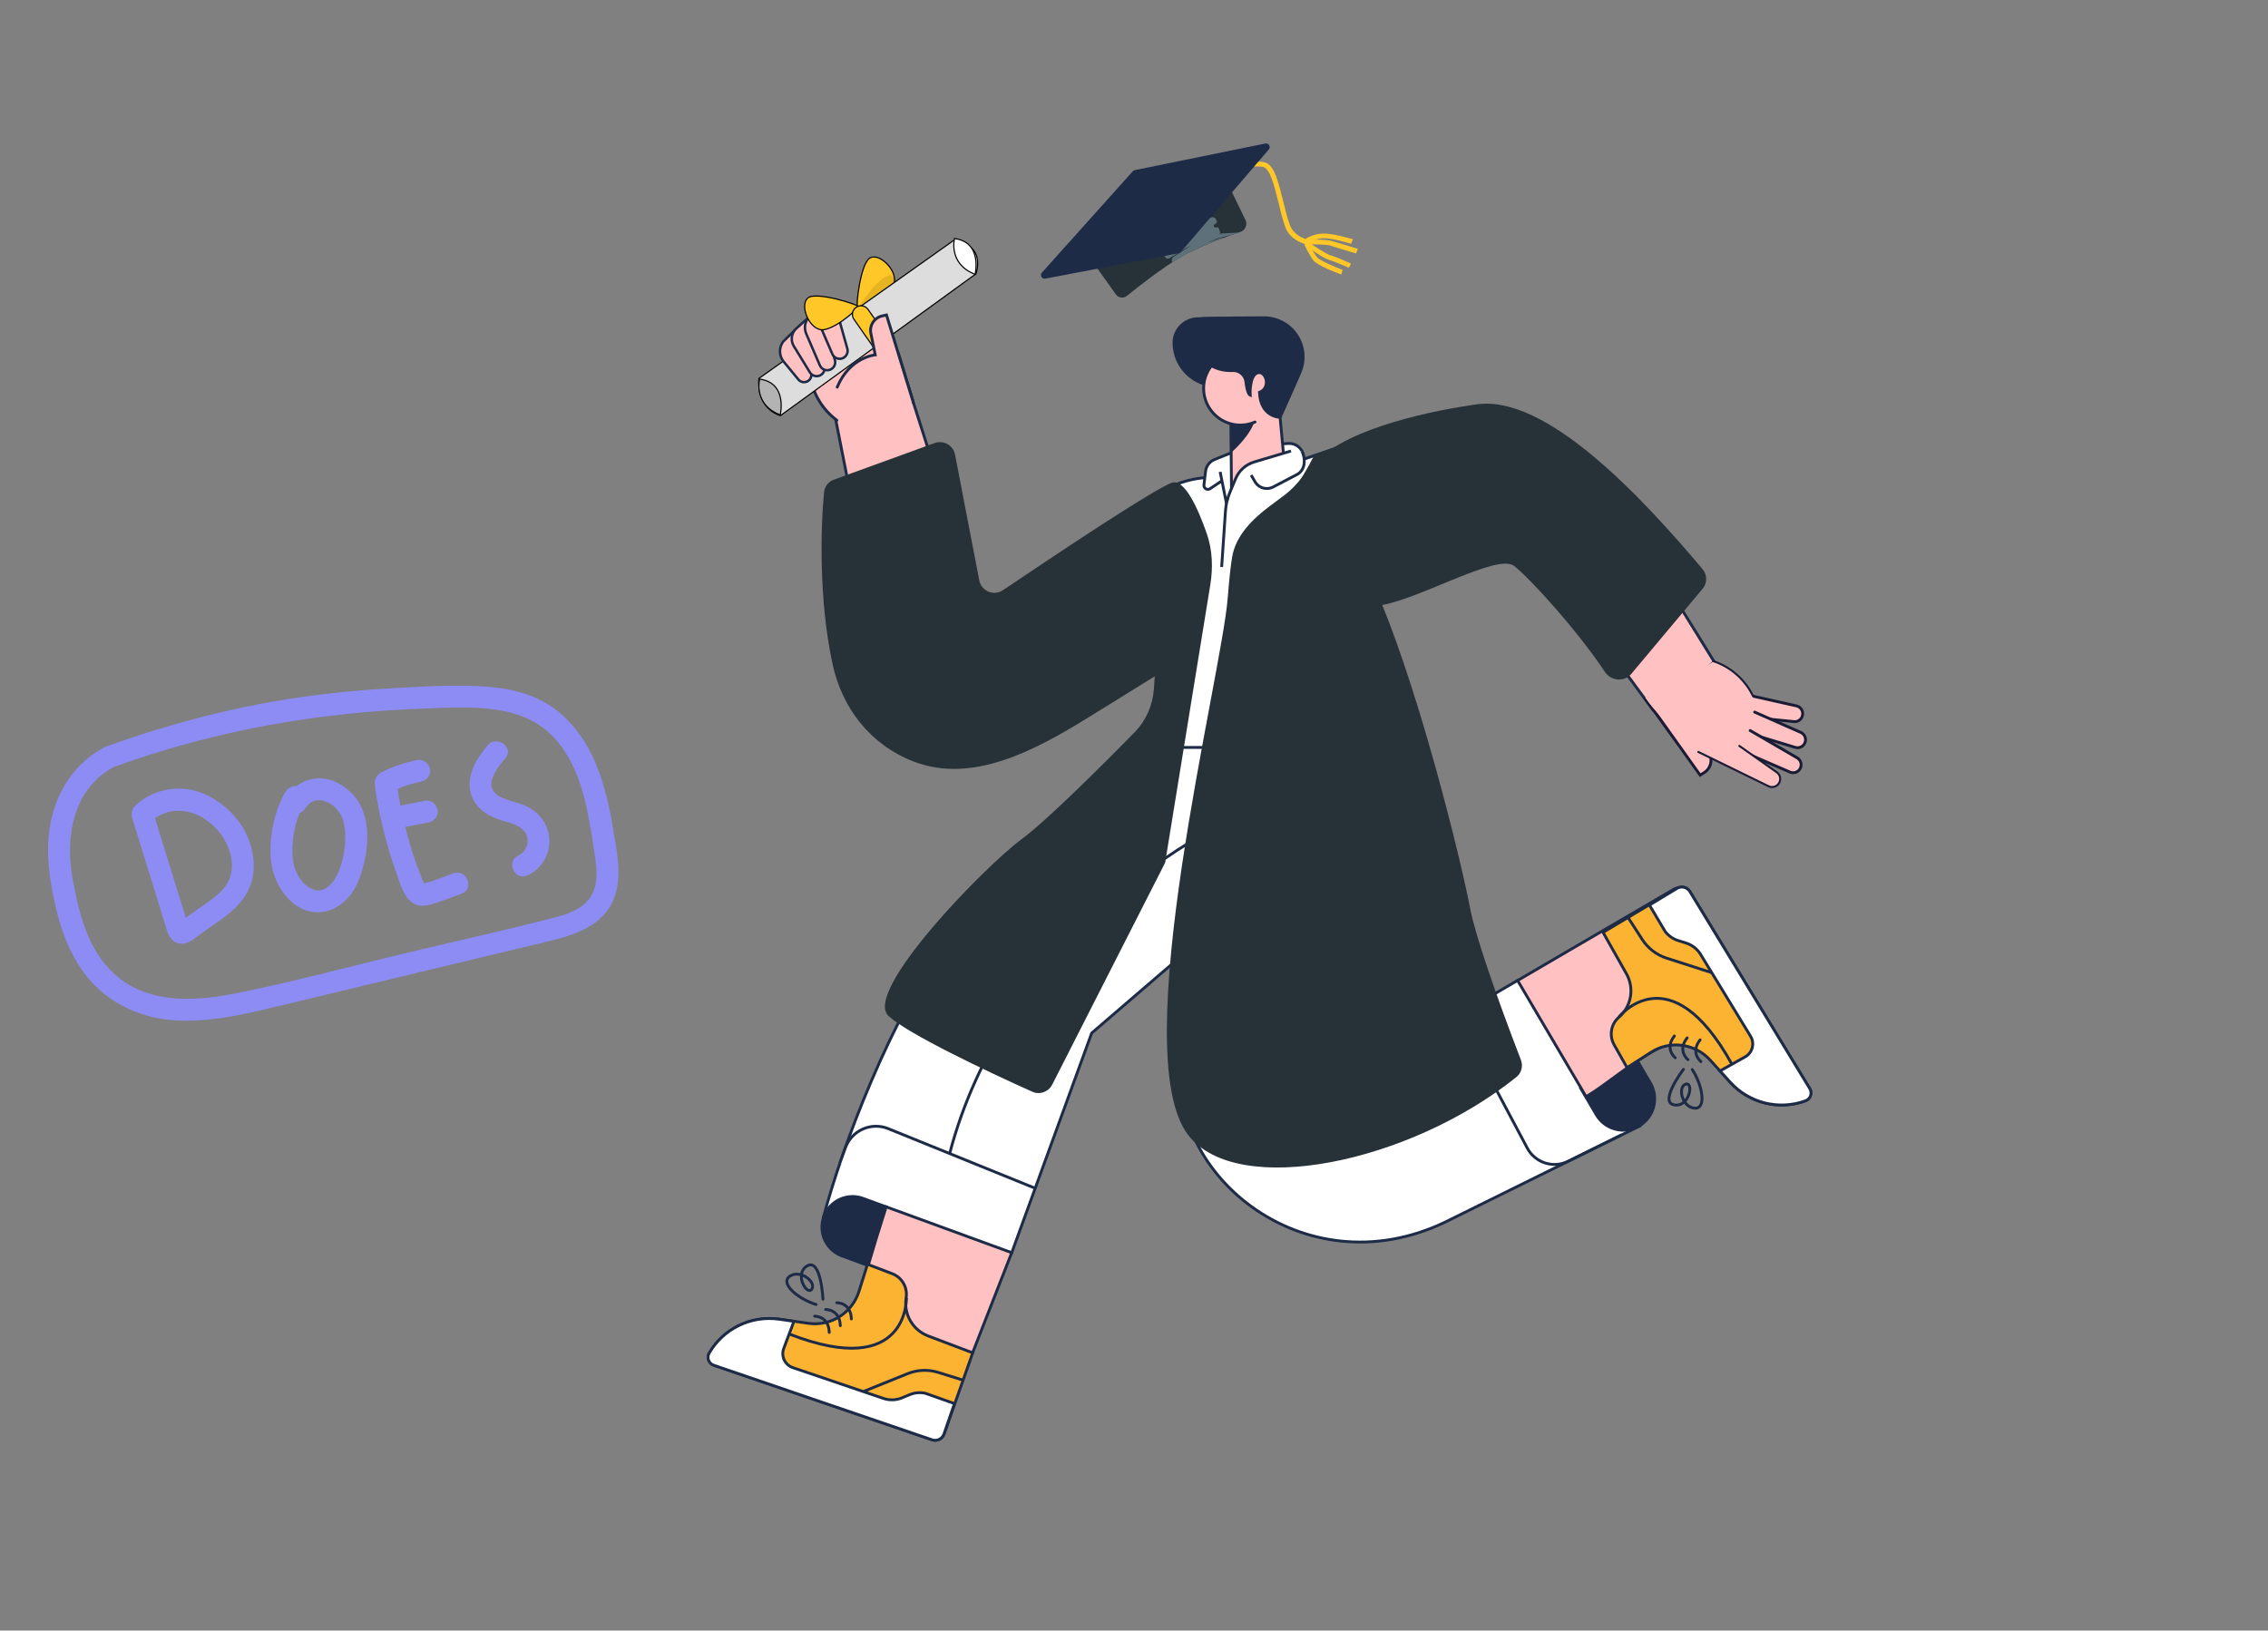 <svg width="242" height="174" viewBox="0 0 242 174" fill="none" xmlns="http://www.w3.org/2000/svg">
<rect x="0" y="0" width="242" height="174" fill="#808080" stroke="none"/>
<g clip-path="url(#clip0_8300_86856)">
<path d="M127.166 77.908C126.091 78.579 120.428 82.715 119.267 83.502C113.256 87.576 106.356 93.145 101.496 99.761C94.959 108.657 89.83 122.472 87.874 129.848L107.956 133.675L116.486 110.238L139.853 90.158L132.02 76.058" fill="white"/>
<path d="M127.166 77.908C126.091 78.579 120.428 82.715 119.267 83.502C113.256 87.576 106.356 93.145 101.496 99.761C94.959 108.657 89.83 122.472 87.874 129.848L107.956 133.675L116.486 110.238L139.853 90.158L132.02 76.058" stroke="#1D2B47" stroke-width="0.303"/>
<path d="M92.094 127.881C90.398 127.262 88.521 128.135 87.901 129.831C87.282 131.527 88.153 133.404 89.849 134.025L92.635 135.046C93.158 133.278 93.791 131.155 94.555 128.784L92.094 127.881Z" fill="#1D2B47" stroke="#1D2B47" stroke-width="0.303"/>
<path d="M99.682 150.264L103.774 144.37L107.951 133.676L94.558 128.782C93.795 131.16 93.152 133.278 92.638 135.045C91.606 138.58 91.08 140.709 91.08 140.709L79.884 145.471L99.682 150.264Z" fill="#FFC1C1" stroke="#1D2B47" stroke-width="0.303"/>
<path d="M96.686 138.487C96.864 137.386 96.243 136.311 95.2 135.916L92.564 134.914C92.232 135.957 91.935 136.901 91.677 137.732L91.653 137.804C90.937 140.106 88.657 141.55 86.269 141.215L83.15 140.771C80.159 140.345 77.208 141.776 75.691 144.388C75.408 144.876 75.642 145.501 76.175 145.683L99.466 153.643C99.988 153.822 100.556 153.546 100.739 153.026L103.791 144.363L99.04 142.564C97.386 141.937 96.402 140.233 96.686 138.487Z" fill="#FCB332" stroke="#1D2B47" stroke-width="0.303"/>
<path d="M84.715 141L83.129 140.775C80.138 140.349 77.187 141.779 75.67 144.392C75.387 144.88 75.621 145.504 76.155 145.686L99.449 153.643C99.974 153.822 100.544 153.543 100.725 153.019L101.841 149.777L98.752 148.683C98.184 148.555 97.591 148.606 97.054 148.831L96.255 149.162C95.623 149.425 94.916 149.449 94.267 149.228L84.581 145.935C84.179 145.795 83.851 145.498 83.672 145.111C83.493 144.725 83.478 144.282 83.631 143.885L84.715 141Z" fill="white" stroke="#1D2B47" stroke-width="0.303"/>
<path d="M96.719 138.496C96.719 138.496 96.979 147.314 84.233 142.363" stroke="#1D2B47" stroke-width="0.303"/>
<path d="M86.922 140.454C86.922 140.454 88.435 140.41 88.481 142.182" stroke="#1D2B47" stroke-width="0.303" stroke-linecap="round"/>
<path d="M88.104 139.738C88.104 139.738 89.607 139.697 89.663 141.466" stroke="#1D2B47" stroke-width="0.303" stroke-linecap="round"/>
<path d="M89.284 139.016C89.284 139.016 90.786 138.974 90.842 140.744" stroke="#1D2B47" stroke-width="0.303" stroke-linecap="round"/>
<path d="M87.811 138.64C87.811 138.64 87.611 134.245 86.143 135.078C84.674 135.911 86.124 138.338 86.622 137.564C87.12 136.79 85.39 135.428 84.275 136.189C83.159 136.95 85.176 138.626 87.081 139.206" stroke="#1D2B47" stroke-width="0.303" stroke-linecap="round"/>
<path d="M92.137 148.486L96.838 146.589C97.886 146.164 99.05 146.117 100.129 146.456L102.79 147.287" stroke="#1D2B47" stroke-width="0.303"/>
<path d="M89.6 124.155L90.212 122.472C90.533 121.585 91.202 120.866 92.065 120.483C92.928 120.1 93.909 120.085 94.783 120.441L110.451 126.8" fill="white"/>
<path d="M89.6 124.155L90.212 122.472C90.533 121.585 91.202 120.866 92.065 120.483C92.928 120.1 93.909 120.085 94.783 120.441L110.451 126.8" stroke="#1D2B47" stroke-width="0.303"/>
<path d="M127.57 89.537C127.57 89.537 107.246 100.52 101.33 123.098" stroke="#1D2B47" stroke-width="0.303"/>
<path d="M129.779 67.807L132.617 51.178L130.507 50.98C128.092 50.755 125.672 51.34 123.627 52.645L110.962 60.724L113.782 77.136L129.779 67.807Z" fill="white" stroke="#1D2B47" stroke-width="0.303"/>
<path d="M114.282 72.154L109.454 74.642C109.326 74.708 109.196 74.769 109.059 74.832L109.281 75.594C109.646 76.855 110.818 77.709 112.13 77.669C113.02 77.643 113.848 77.207 114.372 76.487C114.896 75.767 115.057 74.845 114.809 73.99L114.282 72.154Z" fill="#1D2B47" stroke="#1D2B47" stroke-width="0.303"/>
<path d="M110.949 60.726L105.872 63.886L104.415 64.79L96.849 41.045L88.921 43.516L93.348 65.889L93.695 67.371C94.448 70.597 96.615 73.311 99.594 74.759C102.573 76.207 106.046 76.235 109.048 74.835C109.179 74.773 109.309 74.711 109.443 74.644L114.272 72.156L110.949 60.726Z" fill="#FFC1C1" stroke="#1D2B47" stroke-width="0.303"/>
<path d="M86.401 39.923L91.83 34.104L95.84 37.692L97.434 42.926L89.294 44.849C87.768 43.716 86.746 42.031 86.447 40.154L86.401 39.923Z" fill="#FFC1C1"/>
<path d="M89.295 44.849C87.769 43.716 86.748 42.031 86.448 40.154L86.404 39.923L89.062 37.037" stroke="#1D2B47" stroke-width="0.303" stroke-linecap="round"/>
<path d="M95.85 37.693L97.444 42.927" stroke="#1D2B47" stroke-width="0.303" stroke-linecap="round"/>
<path d="M154.168 130.43C139.014 137.665 123.784 125.045 126.074 111.769L132.071 78.895L148.69 79.062C148.908 80.541 150.759 85.443 150.291 89.523C149.039 100.426 144.082 115.044 144.082 115.044L161.926 104.625L174.953 120.16L154.168 130.43Z" fill="white" stroke="#1D2B47" stroke-width="0.303"/>
<path d="M170.324 118.953C171.259 120.548 173.31 121.083 174.905 120.149C176.5 119.214 177.035 117.163 176.1 115.568L174.107 112.17C172.581 113.299 170.745 114.643 168.673 116.137L170.324 118.953Z" fill="#1D2B47" stroke="#1D2B47" stroke-width="0.303"/>
<path d="M180.012 95.276C179.743 94.774 179.111 94.596 178.619 94.883L167.711 101.25L161.933 104.63L169.242 117.031C171.274 115.843 173.994 113.431 176.86 111.905C180.137 110.16 180.021 110.709 180.021 110.709L191.039 115.851L180.012 95.276Z" fill="#FFC1C1" stroke="#1D2B47" stroke-width="0.303"/>
<path d="M172.739 108.551C171.893 109.28 171.677 110.504 172.224 111.477L173.609 113.931C174.532 113.343 175.365 112.807 176.096 112.336L176.16 112.296C178.189 110.985 180.869 111.339 182.488 113.133L184.598 115.471C186.622 117.714 189.805 118.505 192.643 117.47C193.172 117.278 193.393 116.65 193.1 116.169L180.311 95.135C180.025 94.664 179.412 94.511 178.939 94.793L171.047 99.491L173.539 103.905C174.412 105.447 174.078 107.39 172.739 108.551Z" fill="#FCB332" stroke="#1D2B47" stroke-width="0.303"/>
<path d="M183.53 114.28L184.605 115.469C186.629 117.712 189.812 118.503 192.651 117.468C193.179 117.276 193.4 116.648 193.107 116.167L180.315 95.142C180.027 94.668 179.41 94.517 178.936 94.804L176 96.579L177.674 99.398C178.027 99.859 178.515 100.199 179.07 100.372L179.892 100.628C180.546 100.83 181.104 101.264 181.46 101.849L186.79 110.581C187.013 110.946 187.078 111.385 186.97 111.798C186.863 112.212 186.592 112.564 186.22 112.773L183.53 114.28Z" fill="white" stroke="#1D2B47" stroke-width="0.303"/>
<path d="M172.73 108.536C172.73 108.536 178.177 101.596 184.796 113.562" stroke="#1D2B47" stroke-width="0.303"/>
<path d="M181.496 113.289C181.496 113.289 180.308 112.353 181.406 110.963" stroke="#1D2B47" stroke-width="0.303" stroke-linecap="round"/>
<path d="M180.113 113.08C180.113 113.08 178.925 112.144 180.023 110.754" stroke="#1D2B47" stroke-width="0.303" stroke-linecap="round"/>
<path d="M178.754 112.875C178.754 112.875 177.566 111.939 178.664 110.549" stroke="#1D2B47" stroke-width="0.303" stroke-linecap="round"/>
<path d="M179.628 114.109C179.628 114.109 176.97 117.612 178.634 117.904C180.297 118.196 180.742 115.411 179.867 115.692C178.991 115.973 179.447 118.116 180.792 118.252C182.136 118.388 181.654 115.796 180.568 114.135" stroke="#1D2B47" stroke-width="0.303" stroke-linecap="round"/>
<path d="M133.635 57.367C135.22 57.366 136.705 56.178 136.703 54.59L136.501 51.213L134.364 51.321C133.124 51.322 131.897 51.579 130.762 52.077L130.764 54.496C130.765 56.081 132.05 57.366 133.635 57.367Z" fill="#FFC1C1"/>
<path d="M130.758 52.079L130.76 54.498C130.761 56.083 132.046 57.368 133.631 57.369C135.216 57.368 136.701 56.08 136.699 54.492L136.398 50.826" stroke="#1D2B47" stroke-width="0.303"/>
<path d="M148.935 79.744L124.211 79.762L126.2 58.217C126.627 53.582 130.513 50.035 135.167 50.031C139.664 50.026 143.477 53.335 144.104 57.788L148.935 79.744Z" fill="white"/>
<path d="M132.336 47.926L129.598 49.036C129.077 49.244 128.71 49.718 128.639 50.274L128.461 51.769C128.45 51.93 128.531 52.083 128.67 52.164C128.81 52.245 128.983 52.24 129.117 52.152L132.331 49.992L132.336 47.926Z" fill="white" stroke="#1D2B47" stroke-width="0.303"/>
<path d="M135.152 50.031C139.649 50.026 143.461 53.336 144.089 57.788L148.921 79.747L124.196 79.764L126.185 58.218" stroke="#1D2B47" stroke-width="0.303"/>
<path d="M130.19 50.354L130.816 53.47L133.374 50.316L139.131 48.952L139.097 48.676C139 47.869 138.292 47.276 137.48 47.324L132.589 47.62" fill="white"/>
<path d="M130.19 50.354L130.816 53.47L133.374 50.316L139.131 48.952L139.097 48.676C139 47.869 138.292 47.276 137.48 47.324L132.589 47.62" stroke="#1D2B47" stroke-width="0.303"/>
<path d="M143.495 65.203C148.956 63.411 149.789 63.153 158.728 60.216L147.147 46.253L136.555 49.872" fill="white"/>
<path d="M143.495 65.203C148.956 63.411 149.789 63.153 158.728 60.216L147.147 46.253L136.555 49.872" stroke="#1D2B47" stroke-width="0.303"/>
<path d="M155.351 59.055C156.058 60.16 157.424 60.645 158.67 60.234C159.517 59.957 160.187 59.303 160.485 58.464C160.783 57.625 160.675 56.695 160.194 55.946L159.505 54.871C158.367 55.366 156.452 56.193 154.136 57.163L155.351 59.055Z" fill="#1D2B47" stroke="#1D2B47" stroke-width="0.303"/>
<path d="M170.919 51.231C167.161 45.155 159.834 42.302 152.956 44.234L152.734 44.311L147.14 46.252L154.137 57.16C156.453 56.189 158.368 55.363 159.507 54.867C160.227 54.554 160.637 54.371 160.637 54.371L176.362 75.732L182.919 70.634L170.919 51.231Z" fill="#FFC1C1" stroke="#1D2B47" stroke-width="0.303"/>
<path d="M178.339 73.391L182.365 80.366C182.779 81.088 182.549 82.008 181.843 82.45L181.421 82.712L175.862 74.924L178.339 73.391Z" fill="#FFC1C1"/>
<path d="M175.853 74.923L181.409 82.718L181.834 82.449C182.547 82.009 182.781 81.083 182.363 80.357L181.207 78.353C181.207 78.353 183.688 77.29 183.937 73.865" stroke="#1A1C35" stroke-width="0.303" stroke-linecap="round"/>
<path d="M183.905 73.59L191.685 75.327C192.139 75.427 192.428 75.876 192.331 76.331C192.244 76.757 191.847 77.048 191.414 77.004L183.694 76.233L183.905 73.59Z" fill="#FFC1C1" stroke="#1A1C35" stroke-width="0.303" stroke-linecap="round"/>
<path d="M184.857 74.942L186.919 75.858L187.91 76.297L192.155 78.17C192.579 78.36 192.771 78.856 192.585 79.282C192.416 79.684 191.97 79.891 191.554 79.762L184.121 77.492L184.857 74.942Z" fill="#FFC1C1"/>
<path d="M187.225 75.989L187.909 76.289L192.154 78.162C192.578 78.352 192.77 78.848 192.584 79.274C192.414 79.675 191.968 79.883 191.552 79.754L184.121 77.492L184.847 74.944" stroke="#1A1C35" stroke-width="0.303" stroke-linecap="round"/>
<path d="M99.727 47.278L88.983 51.182C88.403 51.392 87.988 51.908 87.929 52.523C87.567 56.316 87.35 63.958 88.83 70.844C89.841 75.549 92.838 79.45 97.441 81.246C103.732 83.701 110.444 80.079 116.186 76.524L123.213 72.174L123.123 73.516C123.007 75.252 122.285 76.893 121.068 78.137C117.308 81.981 111.572 87.662 108.979 89.572C105.129 92.408 92.011 105.823 94.815 108.423C96.85 110.31 105.154 114.263 110.149 116.5C110.944 116.857 111.876 116.522 112.271 115.746L124.323 92.059L129.142 62.404C129.438 60.581 129.375 58.706 128.772 56.961C127.807 54.171 126.385 51.13 125.092 51.503C123.529 51.954 113.423 58.651 107.031 62.979C106.051 63.642 104.713 63.088 104.489 61.926L101.904 48.513C101.712 47.52 100.678 46.933 99.727 47.278Z" fill="#263238"/>
<path d="M184.876 76.867L191.76 80.882C192.164 81.115 192.303 81.63 192.073 82.035C191.861 82.415 191.394 82.572 190.995 82.398L183.873 79.319L184.876 76.867Z" fill="#FFC1C1"/>
<path d="M186.747 77.957L191.76 80.875C192.164 81.108 192.303 81.622 192.073 82.027C191.861 82.407 191.394 82.564 190.995 82.39L183.873 79.311L184.876 76.859" stroke="#1A1C35" stroke-width="0.303" stroke-linecap="round"/>
<path d="M184.168 78.629L189.59 82.409C189.968 82.676 190.068 83.195 189.816 83.584C189.577 83.953 189.099 84.085 188.706 83.889L183.265 81.165L184.168 78.629Z" fill="#FFC1C1"/>
<path d="M187.089 74.302L183.826 81.421L179.96 79.613L175.454 74.49L182.853 70.604C184.632 71.185 186.113 72.44 186.979 74.101L187.089 74.302Z" fill="#FFC1C1"/>
<path d="M182.823 70.553C184.61 71.154 186.093 72.427 186.96 74.101L187.068 74.307" stroke="#1A1C35" stroke-width="0.216" stroke-linecap="round"/>
<path d="M178.96 79.325L175.451 74.497" stroke="#1A1C35" stroke-width="0.216" stroke-linecap="round"/>
<path d="M185.589 79.595L189.584 82.414C189.963 82.681 190.063 83.2 189.811 83.589C189.572 83.959 189.094 84.09 188.7 83.894L181.212 80.24" stroke="#1A1C35" stroke-width="0.216" stroke-linecap="round"/>
<path d="M130.193 33.942L127.824 33.967C127.128 33.97 126.461 34.251 125.972 34.747C125.484 35.244 125.213 35.914 125.22 36.611C125.245 39.183 127.349 41.249 129.921 41.227L131.808 41.2L130.193 33.942Z" fill="#1D2B47" stroke="#1D2B47" stroke-width="0.216"/>
<path d="M136.268 41.358L137.141 50.369L131.413 52.5L131.315 41.504" fill="#FFC1C1"/>
<path d="M131.404 52.502L131.305 41.504" stroke="#1D2B47" stroke-width="0.303" stroke-linecap="round"/>
<path d="M131.351 45.228C131.351 45.228 132.838 45.353 133.922 44.65C133.641 46.338 131.386 48.289 131.386 48.289L131.351 45.228Z" fill="#1D2B47"/>
<circle cx="3.913" cy="3.913" r="3.913" transform="matrix(-0.982 0.189 0.189 0.982 135.461 36.859)" fill="#FFC1C1"/>
<path d="M133.917 45.031C132.461 45.668 130.764 45.362 129.623 44.257C128.481 43.151 128.121 41.465 128.711 39.99C129.301 38.514 130.724 37.542 132.314 37.529" stroke="#1D2B47" stroke-width="0.303" stroke-linecap="round"/>
<path d="M127.095 35.423C127.087 34.637 127.713 33.991 128.499 33.974C130.722 33.926 133.043 33.91 134.834 33.908C136.247 33.895 137.57 34.598 138.351 35.775C139.132 36.952 139.265 38.444 138.705 39.741L138.306 40.664L136.589 44.529C136.589 44.529 134.509 44.548 134.386 41.872C135.669 41.366 135.057 39.488 134.168 39.793C133.28 40.098 133.396 42.18 133.396 42.18C133.396 42.18 133.081 42.055 132.941 40.744C132.866 40.078 132.314 39.567 131.643 39.544L131.292 39.547C130.189 39.557 129.126 39.128 128.339 38.355C127.552 37.581 127.104 36.527 127.095 35.423Z" fill="#1D2B47" stroke="#1D2B47" stroke-width="0.303"/>
<path d="M136.586 44.531L137.133 50.373" stroke="#1D2B47" stroke-width="0.303" stroke-linecap="round"/>
<path d="M130.837 53.48L131.839 51.088C132.199 50.224 132.928 49.568 133.825 49.3L137.748 48.128C138.238 47.982 138.764 48.199 139.007 48.649C139.192 48.993 139.232 49.396 139.117 49.77C139.003 50.143 138.743 50.454 138.397 50.635L135.849 51.968C135.191 52.313 134.378 52.108 133.962 51.492" fill="white"/>
<path fill-rule="evenodd" clip-rule="evenodd" d="M138.917 48.137C139.435 49.278 139.11 50.258 138.397 50.632L135.849 51.965C135.19 52.31 134.378 52.105 133.962 51.489L133.499 50.702" fill="white"/>
<path d="M138.917 48.137C139.435 49.278 139.11 50.258 138.397 50.632L135.849 51.965C135.19 52.31 134.378 52.105 133.962 51.489L133.499 50.702" stroke="#1D2B47" stroke-width="0.303"/>
<path d="M137.75 48.125L133.827 49.297C132.93 49.565 132.201 50.221 131.841 51.085L131.239 52.519C130.971 53.154 130.809 53.829 130.761 54.517L130.354 60.501" stroke="#1D2B47" stroke-width="0.303"/>
<path d="M182.659 103.798L177.828 102.245C176.754 101.899 175.832 101.191 175.222 100.242L173.711 97.899" stroke="#1D2B47" stroke-width="0.303"/>
<path d="M155.46 108.391L162.96 122.509C163.796 124.084 165.733 124.708 167.331 123.917L173.044 121.09" stroke="#1D2B47" stroke-width="0.303"/>
<path d="M139.808 88.778L135.776 114.525C135.496 116.308 135.875 118.133 136.842 119.657C138.839 122.804 142.857 123.987 146.24 122.423L159.639 116.231" stroke="#1D2B47" stroke-width="0.303"/>
<path d="M137.39 85.736C137.39 85.736 139.232 90.469 143.112 88.556" stroke="#1D2B47" stroke-width="0.303"/>
<path d="M129.547 79.809L127.623 89.79C127.336 91.937 127.342 94.114 127.642 96.26L128.179 100.167" stroke="#1D2B47" stroke-width="0.303"/>
<path d="M131.005 63.763C131.166 61.703 131.317 60.361 131.475 59.424C131.863 57.134 133.648 55.383 135.508 53.991L137.126 52.779C138.396 51.829 139.271 50.426 140.376 49.288C144.013 45.542 153.26 43.747 157.599 43.145C165.006 42.118 175.154 52.997 181.669 60.736C182.181 61.344 182.176 62.229 181.665 62.838L174.059 71.916C173.313 72.806 171.89 72.673 171.249 71.705C168.206 67.113 163.076 61.543 161.55 60.389C159.786 59.054 151.931 63.708 147.49 64.564C151.586 74.592 155.731 91.031 156.898 97.088C157.402 99.703 159.583 106.112 162.282 113.096C162.534 113.747 162.353 114.49 161.809 114.929C150.398 124.113 132.002 127.931 126.772 121.108C120.06 112.352 130.34 72.266 131.005 63.763Z" fill="#263238"/>
<path d="M137.659 52.642C138.504 51.809 139.724 49.592 140.228 48.588L143.341 47.36L142.402 49.006C140.469 50.565 136.815 53.475 137.659 52.642Z" fill="#263238"/>
<g clip-path="url(#clip1_8300_86856)">
<path d="M139.708 26.168C139.631 26.163 137.652 25.797 137.109 24.142C136.819 23.312 136.611 22.412 136.4 21.549C135.977 19.825 135.522 18.021 134.804 17.818C134.121 17.656 132.458 17.735 128.277 19.146C125.751 20.015 123.491 20.94 123.453 20.937L123.254 20.461C123.648 20.334 132.455 16.656 134.953 17.327C135.976 17.589 136.392 19.391 136.909 21.43C137.12 22.292 137.328 23.193 137.621 23.984C138.069 25.325 139.818 25.675 139.818 25.675L139.708 26.168Z" fill="#FFC727"/>
<path d="M144.17 26.011C144.132 26.008 142.094 25.368 141.166 25.421C140.275 25.476 139.589 25.93 139.589 25.93L139.311 25.487C139.352 25.451 140.118 24.964 141.161 24.919C142.167 24.872 144.281 25.517 144.358 25.522L144.17 26.011Z" fill="#FFC727"/>
<path d="M143.116 29.293C142.853 29.198 140.634 28.392 140.136 27.78C139.677 27.17 139.205 26.175 139.172 26.095L139.648 25.897C139.648 25.897 140.081 26.89 140.543 27.461C140.865 27.829 142.401 28.474 143.265 28.802L143.116 29.293Z" fill="#FFC727"/>
<path d="M144.695 27.048C144.657 27.046 142.504 26.398 141.939 26.205C141.487 26.059 139.983 26.072 139.443 26.074L139.439 25.573C139.63 25.585 141.485 25.519 142.088 25.714C142.694 25.871 144.844 26.557 144.883 26.56L144.695 27.048Z" fill="#FFC727"/>
<path d="M143.93 28.577C143.93 28.577 142.396 27.894 141.828 27.74C141.222 27.583 139.459 26.307 139.237 26.176L139.534 25.772C140.306 26.326 141.561 27.143 141.977 27.249C142.545 27.403 144.079 28.086 144.153 28.129L143.93 28.577Z" fill="#FFC727"/>
<path d="M119.071 31.422C119.339 31.797 119.874 31.867 120.232 31.578C121.449 30.594 124.065 28.547 125.979 27.432C127.829 26.346 130.834 25.256 132.376 24.738C132.865 24.574 133.13 23.967 132.905 23.503L131.156 19.884C131.156 19.884 126.337 20.481 123.132 22.267C119.927 24.052 116.826 28.273 116.826 28.273L119.071 31.422Z" fill="#263238"/>
<path d="M130.357 25.38C130.454 25.346 130.478 25.425 130.383 25.461C129.812 25.677 129.202 25.912 128.609 26.147C127.895 26.445 127.22 26.746 126.618 27.091C126.418 27.193 126.178 27.331 125.978 27.433C125.696 27.606 125.377 27.777 125.092 27.989C124.976 27.785 125.036 27.526 125.232 27.397C125.854 26.985 126.498 26.58 127.141 26.201C127.062 26.235 126.982 26.268 126.903 26.301C126.545 26.469 126.222 26.678 125.9 26.888C125.508 27.112 125.142 27.337 124.76 27.562C124.611 27.65 124.42 27.605 124.324 27.461C124.224 27.311 124.263 27.11 124.41 27.008C124.461 26.973 124.512 26.937 124.563 26.902C124.663 26.832 124.681 26.69 124.6 26.598C124.526 26.512 124.535 26.383 124.617 26.305C124.68 26.245 124.74 26.186 124.802 26.127C124.928 26.004 124.933 25.799 124.807 25.676L124.602 25.477C124.585 25.462 124.584 25.437 124.602 25.423C124.638 25.395 124.621 25.363 124.581 25.386C124.33 25.532 124.089 25.695 123.85 25.875C123.783 25.925 123.687 25.911 123.639 25.842L123.337 25.407C123.319 25.381 123.323 25.347 123.347 25.326C123.579 25.153 123.837 24.982 124.1 24.81C124.198 24.746 124.228 24.616 124.167 24.516L124.129 24.452C124.079 24.37 123.964 24.349 123.885 24.404C123.81 24.456 123.703 24.442 123.65 24.368L123.427 24.06C123.415 24.044 123.425 24.018 123.434 24C123.437 23.994 123.441 23.981 123.447 23.977C123.475 23.956 123.503 23.934 123.531 23.913C123.78 23.725 123.631 23.434 123.364 23.596C123.253 23.665 123.142 23.735 123.031 23.807C123.005 23.824 122.97 23.82 122.95 23.796L122.934 23.778C122.921 23.763 122.918 23.754 122.911 23.736C122.903 23.718 122.871 23.706 122.858 23.691L122.843 23.673C122.811 23.637 122.781 23.57 122.75 23.527C122.743 23.517 122.738 23.505 122.739 23.493L122.74 23.488C122.74 23.479 122.737 23.47 122.731 23.462C122.717 23.447 122.72 23.422 122.737 23.41C122.929 23.277 123.12 23.146 123.309 23.05C123.954 22.631 124.597 22.251 125.275 21.912C124.261 22.262 123.241 22.687 122.256 23.152C122.234 23.163 122.209 23.168 122.183 23.166C122.183 23.166 122.137 23.176 122.119 23.192C122.087 23.219 122.064 23.208 122.046 23.177C122 23.099 122.048 23.007 122.124 22.959C122.138 22.951 122.15 22.942 122.161 22.933C122.284 22.826 122.442 22.759 122.565 22.652C122.592 22.629 122.623 22.61 122.656 22.595C122.953 22.466 123.222 22.303 123.523 22.178C124.239 21.841 124.994 21.507 125.749 21.173C125.816 21.151 125.884 21.128 125.952 21.105C126.062 21.069 126.119 21.224 126.013 21.268C126.523 21.111 127.031 20.992 127.574 20.913C127.577 20.913 127.58 20.913 127.583 20.913C127.603 20.914 127.62 20.928 127.624 20.948L127.666 21.131C127.688 21.23 127.632 21.331 127.535 21.366C127.307 21.448 127.079 21.537 126.857 21.63C126.762 21.67 126.8 21.805 126.902 21.791C127.231 21.732 127.918 21.755 128.471 21.772C128.584 21.776 128.611 21.945 128.505 21.983C128.461 22 128.433 22.045 128.44 22.092L128.501 22.516C128.505 22.543 128.511 22.569 128.519 22.594L128.671 23.064C128.688 23.114 128.67 23.167 128.619 23.18C128.617 23.181 128.615 23.181 128.613 23.182C128.565 23.194 128.549 23.243 128.564 23.29C128.585 23.356 128.657 23.39 128.722 23.368C128.915 23.302 129.107 23.246 129.298 23.194C129.503 23.138 129.715 23.257 129.778 23.459L129.823 23.601C129.859 23.717 129.801 23.842 129.689 23.89C129.674 23.897 129.658 23.904 129.642 23.911C129.391 24.022 129.528 24.343 129.792 24.265C129.915 24.229 130.042 24.301 130.076 24.424L130.188 24.827C130.194 24.849 130.176 24.874 130.154 24.88C130.107 24.892 130.121 24.94 130.17 24.936C130.997 24.867 131.918 24.857 132.44 24.789L129.969 25.43C129.574 25.558 129.178 25.723 128.819 25.892C129.334 25.695 129.846 25.538 130.357 25.38Z" fill="#5E7079"/>
<path d="M125.996 26.893C125.938 26.959 125.86 27.005 125.773 27.021L111.537 29.733C111.171 29.802 110.926 29.368 111.174 29.091L120.872 18.276C120.927 18.213 121.002 18.171 121.084 18.154L135.009 15.316C135.373 15.242 135.624 15.669 135.383 15.95L125.996 26.893Z" fill="#1D2B47"/>
</g>
<path opacity="0.1" d="M91.523 32.868C91.615 32.755 87.129 33.492 87.113 34.762C87.092 35.16 88.176 36.006 91.523 32.868Z" fill="black"/>
<path d="M92.856 27.513L92.856 27.513L92.857 27.512C93.101 27.389 93.396 27.399 93.703 27.512C94.01 27.625 94.325 27.839 94.602 28.114C95.157 28.665 95.543 29.439 95.43 30.088C95.376 30.365 95.141 30.677 94.795 30.992C94.451 31.305 94.007 31.613 93.551 31.882C93.095 32.151 92.629 32.379 92.244 32.535C92.052 32.613 91.88 32.672 91.741 32.709C91.619 32.742 91.528 32.755 91.47 32.753C91.469 32.749 91.468 32.744 91.467 32.739C91.461 32.706 91.457 32.656 91.456 32.589C91.454 32.456 91.462 32.266 91.48 32.035C91.516 31.575 91.594 30.959 91.712 30.327C91.83 29.695 91.987 29.05 92.183 28.532C92.28 28.272 92.386 28.047 92.501 27.87C92.615 27.693 92.735 27.572 92.856 27.513ZM91.475 32.77C91.475 32.77 91.475 32.769 91.475 32.768L91.475 32.77Z" fill="#FFC727" stroke="black" stroke-width="0.123"/>
<path opacity="0.1" d="M91.708 32.7C91.591 32.775 94.062 28.904 95.218 29.431C95.619 29.588 95.93 30.898 91.708 32.7Z" fill="black"/>
<path d="M101.711 25.687C101.711 25.687 105.126 25.849 104.141 29.216L83.274 44.352C83.274 44.352 80.76 43.755 80.976 40.383L101.711 25.687Z" fill="#DDDDDD" stroke="black" stroke-width="0.123"/>
<path d="M83.553 36.469C83.091 37.112 83.121 37.985 83.624 38.596L85.174 40.48C85.434 40.813 85.911 40.881 86.253 40.633C86.578 40.398 86.674 39.956 86.477 39.607L84.811 35.227L83.553 36.469Z" fill="#FFC1C1" stroke="#1D2B47" stroke-width="0.263" stroke-linecap="round"/>
<path d="M84.906 35.111C84.428 35.601 84.344 36.355 84.703 36.939L86.398 39.706C86.624 40.106 87.125 40.257 87.533 40.047C87.92 39.846 88.094 39.386 87.937 38.979L86.45 33.718L84.906 35.111Z" fill="#FFC1C1" stroke="#1D2B47" stroke-width="0.263" stroke-linecap="round"/>
<path d="M86.427 33.709C85.899 34.191 85.734 34.956 86.016 35.614L87.466 38.978C87.64 39.404 88.12 39.615 88.55 39.455C88.959 39.305 89.431 38.738 88.713 37.349L88.686 33.556C88.64 33.218 88.409 32.935 88.088 32.822C87.768 32.709 87.411 32.785 87.164 33.019L86.427 33.709Z" fill="#FFC1C1"/>
<path d="M87.752 32.439L86.437 33.708C85.909 34.191 85.744 34.955 86.025 35.614L87.476 38.978C87.65 39.404 88.13 39.615 88.56 39.455C88.969 39.304 89.199 38.869 89.093 38.446L88.108 34.947" stroke="#1D2B47" stroke-width="0.263" stroke-linecap="round"/>
<path d="M87.75 32.486C87.222 32.97 87.06 33.736 87.345 34.394L88.796 37.758C88.969 38.184 89.448 38.395 89.879 38.237C90.289 38.086 90.597 37.438 90.215 36.457L89.424 33.907L89.529 32.795L87.75 32.486Z" fill="#FFC1C1"/>
<path d="M87.757 32.486C87.23 32.971 87.067 33.737 87.352 34.394L88.803 37.759C88.976 38.184 89.455 38.396 89.886 38.237C90.295 38.087 90.525 37.652 90.42 37.229L89.436 33.729" stroke="#1D2B47" stroke-width="0.263" stroke-linecap="round"/>
<path d="M83.269 44.189C83.263 44.222 83.257 44.25 83.253 44.273C81.79 43.715 81.243 42.757 81.059 41.936C80.966 41.518 80.966 41.134 80.99 40.854C81.001 40.714 81.019 40.601 81.034 40.523C81.039 40.496 81.044 40.473 81.048 40.455C81.805 40.555 82.318 40.841 82.663 41.21C83.018 41.589 83.202 42.061 83.287 42.525C83.373 42.99 83.361 43.444 83.327 43.783C83.31 43.952 83.287 44.092 83.269 44.189Z" fill="#B3B3B3" stroke="black" stroke-width="0.123"/>
<path d="M87.512 35.169L87.512 35.169L87.51 35.169C86.87 35.025 86.321 34.37 86.045 33.641C85.908 33.279 85.841 32.904 85.862 32.575C85.884 32.247 85.994 31.97 86.204 31.792C86.305 31.707 86.463 31.648 86.67 31.617C86.877 31.586 87.126 31.582 87.402 31.599C87.954 31.634 88.608 31.755 89.234 31.905C89.86 32.056 90.456 32.237 90.892 32.391C91.111 32.469 91.288 32.539 91.409 32.596C91.469 32.624 91.513 32.648 91.541 32.667C91.546 32.67 91.55 32.673 91.553 32.675C91.534 32.729 91.487 32.806 91.407 32.906C91.319 33.018 91.196 33.149 91.047 33.293C90.749 33.579 90.349 33.908 89.917 34.212C89.485 34.515 89.022 34.792 88.595 34.973C88.165 35.156 87.784 35.238 87.512 35.169ZM91.565 32.687C91.565 32.687 91.565 32.686 91.564 32.685L91.565 32.687Z" fill="#FFC727" stroke="black" stroke-width="0.123"/>
<path d="M94.763 36.085L93.257 37.139L91.12 34.076C90.83 33.66 90.931 33.086 91.347 32.795C91.763 32.504 92.336 32.606 92.626 33.022L94.763 36.085Z" fill="#FFC727" stroke="black" stroke-width="0.123"/>
<path d="M104.066 29.189C104.06 29.222 104.054 29.25 104.049 29.273C102.587 28.715 102.04 27.757 101.856 26.936C101.762 26.518 101.763 26.134 101.787 25.854C101.798 25.714 101.816 25.601 101.831 25.522C101.836 25.495 101.841 25.473 101.845 25.455C102.602 25.555 103.115 25.84 103.46 26.21C103.815 26.588 103.999 27.061 104.084 27.525C104.17 27.99 104.158 28.444 104.124 28.783C104.107 28.952 104.084 29.092 104.066 29.189Z" fill="white" stroke="black" stroke-width="0.123"/>
<path d="M94.56 43.568L92.923 35.56C92.753 34.727 93.273 33.91 94.098 33.713L94.59 33.599L97.436 42.888L94.56 43.568Z" fill="#FFC1C1"/>
<path d="M97.437 42.899L94.59 33.609L94.097 33.723C93.272 33.919 92.752 34.737 92.922 35.57L93.391 37.869C93.391 37.869 90.66 38.098 89.331 41.316" stroke="#1D2B47" stroke-width="0.303" stroke-linecap="round"/>
<path d="M58.618 89.846C58.597 91.384 57.666 92.786 56.275 93.415C54.895 94.043 53.951 91.906 55.314 91.28C56.218 90.876 56.529 89.75 56.103 88.943C55.584 87.972 54.083 87.756 53.1 87.396C51.627 86.864 50.365 85.864 50.142 84.222C49.909 82.449 50.948 80.822 52.038 79.528C53.01 78.394 54.906 79.771 53.926 80.915C53.196 81.775 51.683 83.588 52.862 84.667C53.689 85.43 55.252 85.551 56.291 86.093C57.743 86.855 58.637 88.186 58.618 89.846Z" fill="#8C8CF4"/>
<path d="M36.732 90.776C36.579 91.813 36.266 92.931 35.713 93.83C35.502 94.184 35.206 94.476 34.873 94.716C34.814 94.763 34.656 94.844 34.505 94.915C34.451 94.932 34.425 94.946 34.408 94.958L34.343 94.968C34.234 94.994 34.132 95.009 34.02 95.017L33.992 95.021C33.981 95.014 33.972 95.015 33.963 95.017C33.867 95.012 33.77 94.999 33.673 94.985C33.646 94.99 33.566 94.964 33.528 94.96C33.468 94.941 33.408 94.922 33.356 94.891C33.043 94.769 32.771 94.593 32.506 94.35C32.007 93.876 31.578 93.109 31.404 92.473C31.117 91.399 31.17 90.264 31.319 89.133C31.44 88.31 31.659 87.519 31.968 86.752C32.175 86.683 32.366 86.568 32.498 86.377C32.573 86.252 32.659 86.135 32.747 86.026C32.747 86.026 32.819 85.94 32.834 85.918C32.9 85.851 32.985 85.791 33.061 85.723C33.078 85.71 33.18 85.639 33.196 85.617C33.248 85.59 33.311 85.561 33.363 85.534C33.363 85.534 33.479 85.488 33.541 85.46C33.606 85.45 33.724 85.413 33.724 85.413C33.807 85.401 33.9 85.395 33.995 85.391C34.041 85.383 34.108 85.392 34.138 85.397C34.233 85.401 34.329 85.415 34.426 85.428C34.436 85.427 34.485 85.438 34.516 85.453C34.594 85.469 34.664 85.496 34.743 85.522C35.116 85.664 35.303 85.777 35.672 86.08C36.098 86.451 36.559 87.175 36.672 87.727C36.883 88.736 36.889 89.758 36.732 90.776ZM37.457 84.567C36.568 83.709 35.39 83.065 34.13 83.06C33.182 83.053 32.328 83.354 31.616 83.899C31.094 83.827 30.633 84.154 30.374 84.628C29.666 85.94 29.205 87.383 28.995 88.855C28.821 90.132 28.777 91.578 29.091 92.826C29.632 94.998 31.375 97.288 33.799 97.352C35.197 97.385 36.378 96.692 37.27 95.656C38.187 94.588 38.645 93.068 38.931 91.718C39.452 89.308 39.319 86.394 37.457 84.567Z" fill="#8C8CF4"/>
<path d="M23.853 94.812C23.235 95.532 22.431 96.1 21.653 96.645C21.216 96.949 20.769 97.244 20.334 97.557C20.163 97.678 19.992 97.799 19.823 97.929C19.766 97.739 19.708 97.549 19.652 97.368C19.499 96.861 19.336 96.356 19.184 95.858C18.861 94.8 18.53 93.752 18.208 92.703C17.659 90.903 17.098 89.104 16.539 87.305C18.504 85.972 20.881 86.413 22.695 88.048C24.518 89.691 25.621 92.752 23.853 94.812ZM26.693 90.04C25.988 87.79 24.245 85.926 22.153 84.883C19.633 83.64 16.667 83.999 14.547 85.859C14.474 85.936 14.409 86.011 14.345 86.088C14.036 86.419 13.988 86.91 14.134 87.37C15.268 91.061 16.411 94.758 17.553 98.447C17.8 99.252 17.97 100.239 18.858 100.596C19.755 100.951 20.497 100.354 21.168 99.845C22.329 98.957 23.607 98.212 24.709 97.248C25.843 96.24 26.658 95.131 26.958 93.626C27.2 92.425 27.059 91.196 26.693 90.04Z" fill="#8C8CF4"/>
<path d="M49.291 95.341C48.568 95.631 47.834 95.904 47.095 96.151C46.384 96.392 45.62 96.717 44.85 96.636C43.25 96.454 42.81 94.572 42.353 93.316C41.272 90.338 40.495 87.246 40.033 84.107C40.017 83.995 40.021 83.9 40.033 83.793C39.874 83.251 40.194 82.68 40.685 82.425C41.895 81.794 43.211 81.357 44.555 81.103C45.2 80.986 45.767 81.477 45.889 82.083C46.014 82.717 45.508 83.306 44.909 83.416C44.524 83.495 44.141 83.591 43.768 83.696C43.306 83.833 42.859 84.005 42.424 84.195C42.515 84.787 42.614 85.378 42.733 85.966C43.606 85.794 44.479 85.623 45.363 85.45C46.006 85.323 46.577 85.832 46.696 86.429C46.823 87.073 46.315 87.652 45.717 87.763C44.889 87.927 44.061 88.083 43.243 88.246C43.494 89.268 43.782 90.275 44.114 91.275C44.313 91.898 44.539 92.507 44.775 93.116C44.89 93.439 45.015 93.76 45.15 94.081C45.162 94.098 45.214 94.194 45.244 94.265C45.419 94.229 45.684 94.169 45.72 94.154C45.999 94.064 46.288 93.972 46.567 93.873C47.159 93.659 47.75 93.437 48.33 93.205C49.732 92.65 50.684 94.786 49.291 95.341Z" fill="#8C8CF4"/>
<path d="M63.135 95.502C62.404 96.845 60.852 97.471 59.449 97.837C53.931 99.279 48.342 100.495 42.788 101.828C36.978 103.219 31.178 104.798 25.325 105.969C21.201 106.799 16.477 107.182 12.916 104.516C9.505 101.97 8.495 97.788 7.757 93.829C6.918 89.346 7.784 84.175 12.135 81.852C12.169 81.828 12.194 81.805 12.23 81.79C12.313 81.777 12.414 81.761 12.503 81.72C23.077 77.923 34.051 75.996 45.271 75.614C50.113 75.45 55.903 74.924 59.379 79.003C62.147 82.244 62.745 86.641 63.387 90.71C63.626 92.274 63.934 94.035 63.135 95.502ZM65.415 88.43C65.02 86.038 64.481 83.629 63.532 81.388C62.645 79.308 61.348 77.395 59.593 75.95C57.516 74.26 54.904 73.524 52.274 73.301C48.966 73.031 45.57 73.239 42.254 73.415C38.826 73.599 35.399 73.915 31.989 74.409C25.013 75.42 18.185 77.204 11.55 79.583C11.542 79.585 11.543 79.594 11.534 79.596C11.422 79.613 11.305 79.65 11.183 79.716C7.024 81.934 5.085 86.218 5.126 90.813C5.151 93.082 5.58 95.384 6.143 97.58C6.673 99.62 7.446 101.575 8.625 103.337C10.896 106.729 14.626 108.64 18.669 108.882C21.709 109.07 24.723 108.533 27.668 107.845C30.887 107.106 34.09 106.312 37.305 105.537C43.744 103.992 50.184 102.447 56.623 100.903C60.423 99.989 64.924 99.263 65.836 94.766C66.255 92.686 65.749 90.49 65.415 88.43Z" fill="#8C8CF4"/>
</g>
<defs>
<clipPath id="clip0_8300_86856">
<rect width="242" height="174" fill="white"/>
</clipPath>
<clipPath id="clip1_8300_86856">
<rect width="34.145" height="18.111" fill="white" transform="translate(111.531 13.414) rotate(3.896)"/>
</clipPath>
</defs>
</svg>
